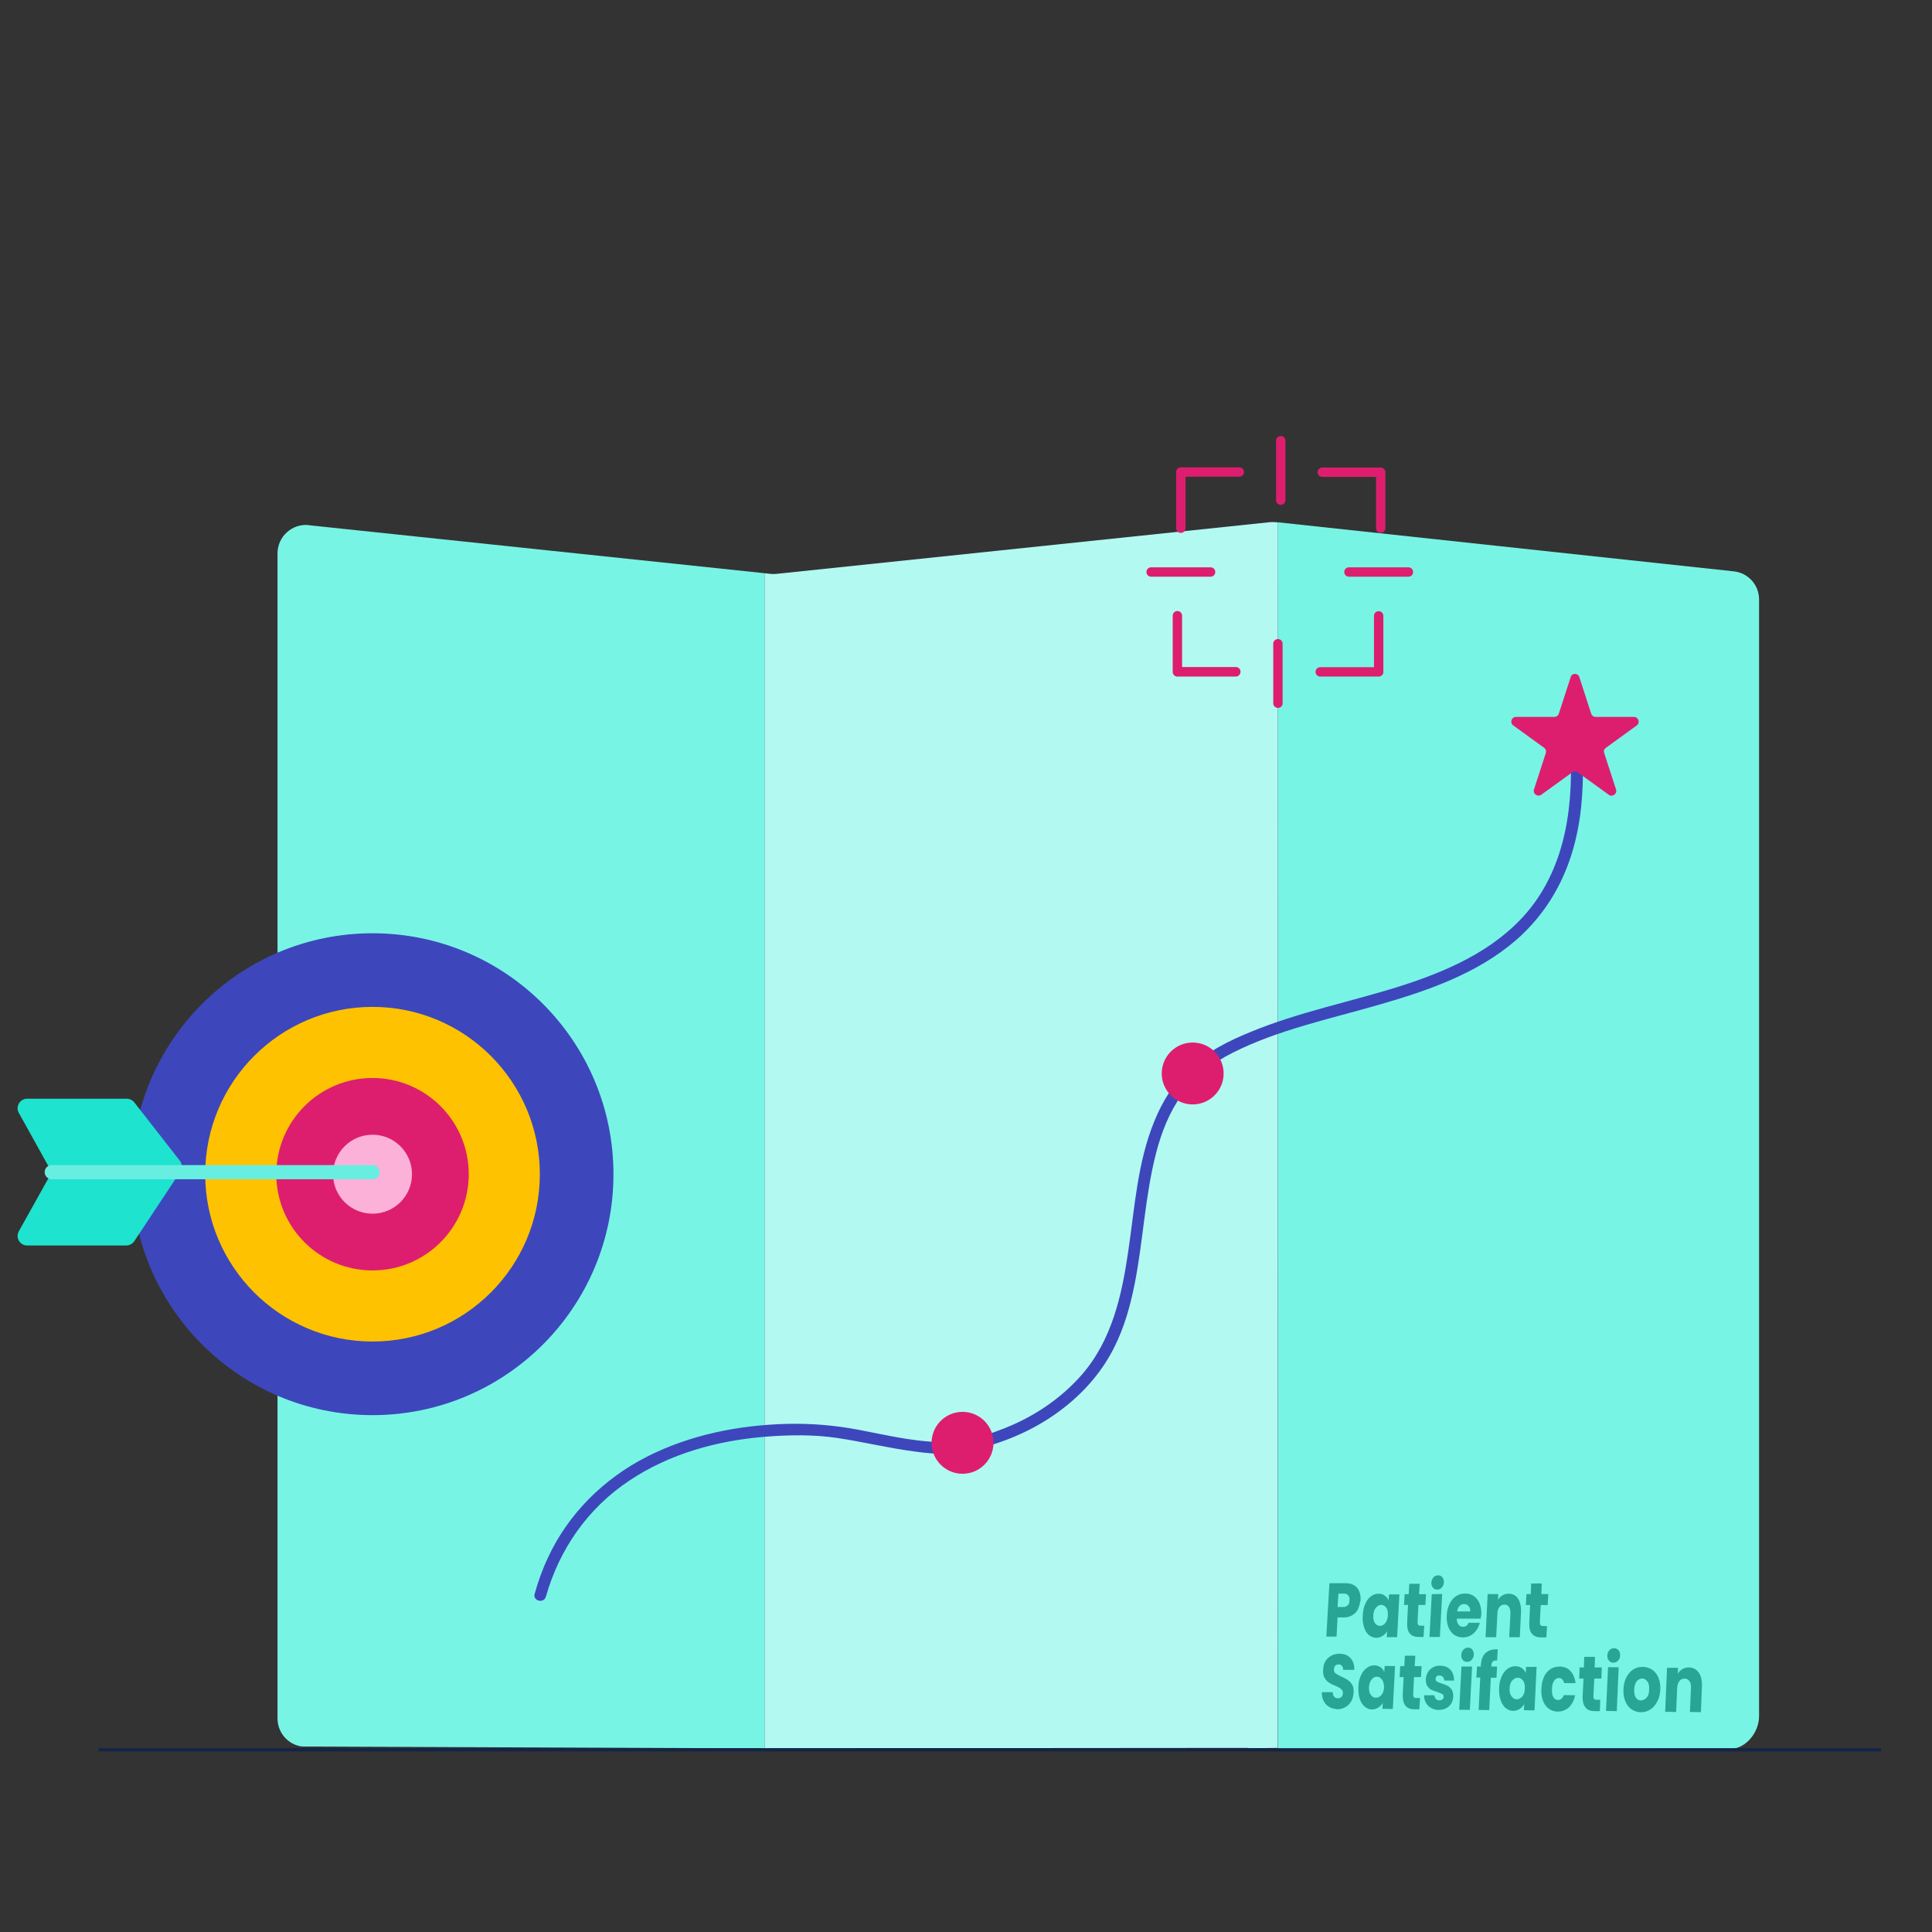 <?xml version="1.0" encoding="UTF-8"?>
<svg id="Layer_1" data-name="Layer 1" xmlns="http://www.w3.org/2000/svg" viewBox="0 0 206 206">
  <rect x="0" y="0" width="206" height="206" fill="#333333" stroke="none"/>
  <defs>
    <style>
      .cls-1 {
        fill: #ffc200;
      }

      .cls-2 {
        fill: #fcb1d8;
      }

      .cls-3 {
        fill: #b2f9f2;
      }

      .cls-4 {
        fill: #dd1e6f;
      }

      .cls-5 {
        fill: #1ee3cf;
      }

      .cls-6 {
        fill: #142446;
      }

      .cls-7 {
        fill: #29a596;
      }

      .cls-8 {
        fill: #3d47bb;
      }

      .cls-9 {
        fill: #78f4e5;
      }

      .cls-10 {
        fill: none;
        stroke: #68eee1;
        stroke-linecap: round;
        stroke-linejoin: round;
        stroke-width: 1.51px;
      }
    </style>
  </defs>
  <g>
    <g>
      <path class="cls-3" d="M136.26,55.69l-.02,130.68-3.08,.04c-.28-.04,.28-.09,0-.04l-50.97,.04c-.22,.02-.46,.04-.67,.02V61.12l.63,.07c.22,.02,.43,.02,.63,0l52.6-5.51c.22-.02,.43-.02,.63,0l.26,.02Z"/>
      <path class="cls-9" d="M32.92,56l48.61,5.12v125.32c-.07,0-.13,0-.17-.02l-49.19-.2c-1.5-.22-2.58-1.5-2.58-2.99V59.01c0-1.8,1.56-3.21,3.34-3.02Z"/>
      <path class="cls-9" d="M187.56,63.92v119.09c0,1.82-1.61,3.69-3.41,3.45l-47.89,.02V55.69l48.61,5.23c1.54,.17,2.69,1.45,2.69,2.99Z"/>
      <g>
        <path class="cls-4" d="M147.22,56.82c-.28,0-.5-.22-.5-.5v-5.47h-5.73c-.28,0-.5-.22-.5-.5s.22-.5,.5-.5h6.23c.28,0,.5,.22,.5,.5v5.99c0,.26-.24,.48-.5,.48Z"/>
        <path class="cls-4" d="M125.91,56.82c-.28,0-.5-.22-.5-.5v-5.99c0-.28,.22-.5,.5-.5h6.23c.28,0,.5,.22,.5,.5s-.22,.5-.5,.5h-5.73v5.47c0,.3-.22,.52-.5,.52Z"/>
        <path class="cls-4" d="M131.77,72.14h-6.23c-.28,0-.5-.22-.5-.5v-5.99c0-.28,.22-.5,.5-.5s.5,.22,.5,.5v5.47h5.73c.28,0,.5,.22,.5,.5s-.22,.52-.5,.52Z"/>
        <path class="cls-4" d="M147,72.14h-6.23c-.28,0-.5-.22-.5-.5s.22-.5,.5-.5h5.73v-5.47c0-.28,.22-.5,.5-.5s.5,.22,.5,.5v5.99c.02,.24-.22,.48-.5,.48Z"/>
        <path class="cls-4" d="M136.56,53.83c-.28,0-.5-.22-.5-.5v-6.34c0-.28,.22-.5,.5-.5s.5,.22,.5,.5v6.34c0,.28-.22,.5-.5,.5Z"/>
        <path class="cls-4" d="M136.26,75.48c-.28,0-.5-.22-.5-.5v-6.34c0-.28,.22-.5,.5-.5s.5,.22,.5,.5v6.34c.02,.28-.22,.5-.5,.5Z"/>
        <path class="cls-4" d="M150.17,61.49h-6.34c-.28,0-.5-.22-.5-.5s.22-.5,.5-.5h6.34c.28,0,.5,.22,.5,.5,.02,.28-.22,.5-.5,.5Z"/>
        <path class="cls-4" d="M129.08,61.49h-6.34c-.28,0-.5-.22-.5-.5s.22-.5,.5-.5h6.34c.28,0,.5,.22,.5,.5s-.22,.5-.5,.5Z"/>
      </g>
      <path class="cls-8" d="M58.2,170.27c1.43-5.08,4.49-9.48,8.92-12.41,4.27-2.86,9.4-4.27,14.5-4.67,2.52-.2,5.12-.24,7.62,.13,2.78,.41,5.51,1.09,8.31,1.45,1.24,.17,2.52,.3,3.78,.2,1.43-.13,2.84-.46,4.21-.85,2.93-.87,5.71-2.26,8.09-4.17,2.15-1.71,3.99-3.88,5.21-6.36,1.04-2.08,1.67-4.34,2.13-6.62,.93-4.67,1.11-9.48,2.32-14.11,.56-2.17,1.41-4.27,2.69-6.1,1.39-1.97,3.3-3.43,5.45-4.51,4.9-2.47,10.37-3.6,15.6-5.12,5.16-1.48,10.44-3.3,14.56-6.84,2.28-1.97,4.08-4.45,5.25-7.23,1.26-2.95,1.8-6.14,1.91-9.33,.07-1.58,.02-3.15-.09-4.73-.07-.8-1.32-.8-1.26,0,.43,6.38-.28,13.17-4.56,18.25-3.52,4.14-8.62,6.34-13.67,7.94-5.25,1.65-10.72,2.73-15.82,4.84-2.34,.95-4.64,2.1-6.51,3.86-1.67,1.56-2.89,3.52-3.75,5.64-1.8,4.36-2.1,9.2-2.78,13.82-.69,4.75-1.74,9.53-4.97,13.24-2.02,2.3-4.54,4.08-7.33,5.32-2.5,1.11-5.4,1.95-8.16,1.84-2.8-.11-5.56-.78-8.31-1.3-2.54-.48-5.03-.69-7.62-.63-5.16,.13-10.39,1.17-15.02,3.54-4.56,2.34-8.33,6.08-10.48,10.74-.59,1.24-1.04,2.52-1.41,3.84-.24,.74,.98,1.09,1.19,.3h0Z"/>
      <circle class="cls-4" cx="102.63" cy="153.84" r="3.3"/>
      <circle class="cls-4" cx="127.17" cy="114.46" r="3.3"/>
      <path class="cls-4" d="M168.4,72.21l1.26,3.88c.07,.22,.26,.35,.48,.35h4.08c.48,0,.69,.63,.3,.91l-3.3,2.39c-.17,.13-.26,.35-.17,.56l1.26,3.88c.15,.46-.39,.85-.78,.56l-3.3-2.39c-.17-.13-.41-.13-.59,0l-3.3,2.39c-.39,.28-.93-.11-.78-.56l1.26-3.88c.07-.22,0-.43-.17-.56l-3.3-2.39c-.39-.28-.2-.91,.3-.91h4.08c.22,0,.41-.13,.48-.35l1.26-3.88c.13-.48,.78-.48,.93,0Z"/>
      <g>
        <circle class="cls-8" cx="39.72" cy="125.2" r="25.69"/>
        <circle class="cls-1" cx="39.72" cy="125.2" r="17.84"/>
        <circle class="cls-4" cx="39.72" cy="125.2" r="10.26"/>
        <circle class="cls-2" cx="39.72" cy="125.2" r="4.21"/>
        <path class="cls-5" d="M2.89,117.15H13.52c.3,0,.61,.15,.8,.39l4.86,6.23c.26,.35,.28,.82,.04,1.17l-4.9,7.4c-.2,.28-.5,.46-.85,.46H2.89c-.76,0-1.26-.82-.89-1.5l3.52-6.31-3.52-6.34c-.37-.67,.13-1.5,.89-1.5Z"/>
        <line class="cls-10" x1="5.52" y1="124.98" x2="39.72" y2="124.98"/>
      </g>
    </g>
    <g>
      <path class="cls-7" d="M144.81,171.55c-.13,.28-.33,.5-.59,.65-.26,.17-.56,.26-.93,.26h-.67l-.11,2.04h-1.09l.33-5.69h1.78c.37,0,.65,.09,.89,.24,.24,.15,.41,.37,.52,.65s.15,.59,.13,.95c-.07,.3-.13,.61-.26,.89Zm-1.09-.39c.11-.13,.17-.3,.17-.52,.02-.22-.02-.41-.13-.52-.09-.13-.24-.2-.46-.2h-.59l-.09,1.43h.59c.24,0,.39-.07,.5-.2Z"/>
      <path class="cls-7" d="M145.57,171.01c.15-.35,.37-.63,.61-.8,.26-.2,.52-.28,.82-.28,.26,0,.48,.07,.65,.2,.17,.13,.33,.3,.41,.52l.04-.65h1.11l-.24,4.56h-1.11l.04-.65c-.11,.22-.28,.39-.48,.52-.2,.13-.43,.2-.67,.2-.28,0-.56-.11-.78-.28-.24-.2-.41-.48-.52-.82-.13-.35-.17-.76-.15-1.24,.02-.5,.11-.91,.26-1.26Zm2.24,.41c-.15-.2-.33-.3-.54-.3s-.41,.11-.56,.3c-.17,.2-.26,.48-.28,.82s.04,.63,.17,.82c.15,.2,.33,.3,.54,.3s.41-.11,.56-.3c.17-.2,.26-.48,.28-.82s-.02-.63-.17-.82Z"/>
      <path class="cls-7" d="M151.86,173.35l-.07,1.19h-.56c-.41,0-.72-.13-.91-.37-.22-.24-.3-.65-.28-1.22l.09-1.82h-.43l.07-1.15h.43l.07-1.11h1.11l-.07,1.11h.74l-.07,1.15h-.74l-.09,1.82c0,.13,.02,.24,.07,.3,.04,.07,.13,.09,.26,.09h.39Z"/>
      <path class="cls-7" d="M152.77,169.27c-.11-.15-.17-.33-.15-.54s.09-.39,.22-.54,.3-.22,.5-.22,.35,.07,.46,.22,.17,.33,.15,.54c0,.22-.09,.39-.22,.54s-.28,.22-.48,.22c-.22,0-.37-.07-.48-.22Zm1,.69l-.24,4.58h-1.11l.24-4.56,1.11-.02Z"/>
      <path class="cls-7" d="M157.87,172.59h-2.54c0,.28,.07,.5,.2,.65,.13,.15,.28,.22,.46,.22,.28,0,.48-.15,.61-.43h1.19c-.09,.3-.2,.56-.37,.8-.17,.24-.39,.43-.63,.56-.24,.13-.52,.2-.82,.2-.35,0-.67-.11-.93-.28-.26-.2-.48-.48-.61-.82s-.2-.78-.17-1.24c.02-.48,.13-.89,.3-1.24,.17-.35,.41-.63,.69-.82,.28-.2,.61-.28,.98-.28,.35,0,.67,.09,.93,.28,.26,.2,.48,.46,.61,.8,.13,.35,.2,.74,.17,1.22-.04,.11-.04,.26-.07,.39Zm-1.11-.78c.02-.24-.04-.43-.17-.56-.13-.15-.28-.22-.48-.22s-.35,.07-.48,.2-.22,.33-.26,.59h1.39Z"/>
      <path class="cls-7" d="M161.85,170.45c.24,.35,.35,.82,.33,1.43l-.13,2.69h-1.13l.13-2.5c.02-.3-.04-.54-.15-.72s-.28-.26-.5-.26-.39,.09-.52,.26c-.13,.17-.22,.41-.22,.72l-.13,2.5h-1.13l.22-4.6h1.13l-.02,.61c.13-.2,.28-.37,.48-.48s.41-.17,.65-.17c.43,0,.76,.17,1,.52Z"/>
      <path class="cls-7" d="M164.95,173.4l-.07,1.19h-.59c-.41,0-.72-.13-.95-.39-.22-.26-.3-.65-.28-1.24l.09-1.82h-.46l.07-1.17h.46l.04-1.13h1.13l-.04,1.13h.74l-.07,1.17h-.74l-.09,1.84c0,.13,.02,.24,.07,.3,.04,.07,.13,.09,.26,.09l.43,.02Z"/>
      <path class="cls-7" d="M141.73,181.99c-.26-.13-.46-.35-.59-.61-.15-.26-.2-.59-.2-.95h1.17c0,.22,.04,.37,.15,.48,.09,.11,.22,.17,.37,.17s.3-.04,.39-.13,.15-.22,.17-.39c0-.15-.02-.26-.09-.35-.07-.09-.15-.17-.26-.24s-.26-.13-.46-.22c-.28-.11-.52-.24-.69-.35s-.33-.28-.46-.5-.17-.52-.15-.87c.02-.54,.2-.95,.52-1.24,.33-.3,.72-.46,1.22-.46s.89,.15,1.17,.46c.28,.3,.43,.72,.41,1.26h-1.19c0-.2-.04-.33-.13-.43-.09-.11-.22-.15-.37-.15-.13,0-.24,.04-.33,.13-.09,.09-.13,.22-.15,.39,0,.2,.04,.33,.17,.43s.35,.22,.63,.35c.28,.13,.52,.24,.69,.37,.17,.11,.33,.28,.46,.5s.17,.5,.15,.85c-.02,.33-.11,.63-.24,.89-.15,.26-.35,.48-.61,.63s-.56,.24-.89,.24c-.35-.04-.65-.11-.89-.26Z"/>
      <path class="cls-7" d="M145.11,178.65c.15-.35,.37-.63,.61-.8,.26-.2,.52-.28,.82-.28,.26,0,.48,.07,.65,.2,.2,.13,.33,.3,.41,.52l.04-.65h1.11l-.24,4.58-1.11-.02,.04-.65c-.11,.22-.28,.39-.48,.52-.2,.13-.43,.2-.67,.2-.3,0-.56-.11-.78-.3-.24-.2-.41-.48-.52-.82-.13-.37-.17-.78-.15-1.24,0-.48,.09-.89,.26-1.24Zm2.24,.43c-.15-.2-.33-.3-.54-.3s-.41,.09-.56,.3c-.17,.2-.26,.48-.28,.82s.04,.63,.2,.82c.15,.22,.33,.3,.54,.3s.41-.09,.59-.3c.17-.2,.26-.48,.28-.82-.02-.35-.09-.63-.22-.82Z"/>
      <path class="cls-7" d="M151.41,181.06l-.07,1.19h-.56c-.41,0-.72-.13-.93-.39s-.3-.65-.28-1.22l.09-1.82h-.43l.07-1.17h.43l.07-1.11h1.11l-.07,1.11h.74l-.07,1.17h-.74l-.09,1.84c0,.13,.02,.24,.07,.3,.04,.07,.13,.09,.26,.09h.41Z"/>
      <path class="cls-7" d="M152.6,182.12c-.24-.13-.43-.33-.56-.56s-.2-.5-.2-.8h1.11c0,.15,.07,.28,.15,.39,.11,.11,.22,.15,.37,.15,.13,0,.24-.02,.33-.11,.09-.07,.13-.15,.13-.26,0-.13-.04-.24-.15-.3-.11-.07-.28-.13-.52-.22-.26-.09-.48-.15-.65-.24-.17-.09-.3-.22-.43-.41-.11-.2-.17-.43-.15-.74,.02-.26,.09-.5,.22-.72s.3-.39,.54-.52c.24-.13,.5-.2,.8-.17,.46,0,.8,.15,1.06,.43s.39,.67,.39,1.15h-1.04c0-.15-.07-.28-.15-.39-.09-.09-.22-.15-.37-.15-.13,0-.24,.02-.3,.09s-.11,.15-.11,.26c0,.13,.04,.24,.15,.3,.11,.07,.28,.13,.5,.2,.26,.09,.48,.17,.65,.26s.3,.22,.43,.41c.11,.2,.17,.46,.15,.76-.02,.26-.09,.52-.22,.72-.13,.22-.3,.37-.54,.5-.24,.11-.5,.17-.78,.17-.28,.02-.56-.07-.8-.2Z"/>
      <path class="cls-7" d="M155.96,176.98c-.11-.15-.17-.33-.15-.54s.09-.41,.22-.54c.13-.15,.3-.22,.5-.22s.35,.07,.46,.22,.17,.33,.15,.54c0,.22-.09,.39-.22,.54s-.3,.22-.48,.22c-.2,0-.37-.07-.48-.22Zm1,.72l-.24,4.62-1.13-.02,.24-4.6h1.13Z"/>
      <path class="cls-7" d="M159.57,178.89h-.61l-.17,3.45-1.13-.02,.17-3.45h-.41l.07-1.17h.41v-.13c.02-.56,.17-1,.46-1.28,.28-.28,.65-.43,1.17-.43h.17l-.07,1.19c-.22-.02-.37,.02-.46,.11-.09,.09-.15,.26-.15,.5v.04h.61l-.07,1.19Z"/>
      <path class="cls-7" d="M160.11,178.76c.15-.35,.37-.63,.63-.82,.26-.2,.54-.28,.85-.28,.26,0,.48,.07,.67,.2,.2,.13,.33,.3,.43,.52l.02-.65h1.13l-.22,4.64-1.13-.02,.02-.65c-.13,.22-.28,.39-.48,.52-.2,.13-.43,.2-.69,.2-.3,0-.56-.11-.8-.3-.24-.2-.41-.48-.54-.85s-.17-.78-.15-1.26c0-.46,.09-.87,.26-1.24Zm2.28,.43c-.15-.2-.33-.3-.56-.3-.22,0-.41,.11-.59,.3s-.26,.48-.28,.82,.04,.63,.2,.85,.33,.33,.56,.33c.22,0,.41-.11,.59-.3s.26-.48,.28-.85c.02-.35-.04-.63-.2-.85Z"/>
      <path class="cls-7" d="M164.62,178.8c.17-.37,.41-.63,.69-.82,.28-.2,.63-.28,.98-.28,.48,0,.85,.15,1.15,.46s.48,.74,.56,1.3h-1.22c-.09-.35-.28-.54-.56-.54-.22,0-.39,.11-.52,.3-.13,.2-.22,.5-.22,.87-.02,.37,.02,.67,.15,.87,.11,.2,.28,.3,.48,.3,.3,0,.5-.17,.63-.52l1.22,.02c-.13,.54-.35,.98-.67,1.28s-.74,.46-1.19,.46c-.37,0-.69-.11-.95-.3-.28-.2-.48-.48-.63-.85-.13-.37-.2-.78-.17-1.26,.02-.5,.11-.93,.28-1.28Z"/>
      <path class="cls-7" d="M170.63,181.23l-.04,1.22h-.59c-.41,0-.74-.13-.95-.39s-.33-.67-.3-1.24l.09-1.84h-.46l.04-1.19h.46l.04-1.13h1.15l-.04,1.13h.76l-.04,1.19h-.76l-.09,1.87c0,.13,.02,.24,.07,.3,.04,.07,.13,.09,.26,.09h.41Z"/>
      <path class="cls-7" d="M171.55,177.06c-.13-.15-.17-.33-.17-.54s.09-.41,.22-.56c.13-.15,.3-.22,.5-.22s.35,.07,.48,.22c.13,.15,.17,.33,.17,.56,0,.22-.09,.39-.22,.54s-.3,.22-.5,.22c-.2,.02-.35-.07-.48-.22Zm1.04,.72l-.2,4.67-1.15-.02,.22-4.67,1.13,.02Z"/>
      <path class="cls-7" d="M173.95,182.25c-.28-.2-.5-.48-.65-.85s-.22-.78-.2-1.28c.02-.48,.13-.91,.3-1.26,.2-.37,.43-.65,.74-.85s.65-.28,1.02-.28,.69,.11,1,.3c.28,.2,.52,.48,.67,.85,.15,.37,.22,.8,.2,1.28s-.13,.91-.33,1.28-.43,.65-.76,.85c-.3,.2-.65,.28-1.02,.28-.37-.02-.69-.13-.98-.33Zm1.63-1.24c.17-.2,.26-.48,.26-.87,.02-.37-.04-.67-.2-.87s-.33-.3-.54-.3-.41,.09-.59,.3c-.15,.2-.24,.48-.26,.87-.02,.37,.04,.67,.17,.87s.33,.3,.54,.3c.24,0,.43-.11,.61-.3Z"/>
      <path class="cls-7" d="M181.12,178.32c.26,.37,.37,.85,.35,1.48l-.11,2.76-1.17-.02,.11-2.56c.02-.3-.04-.56-.17-.74-.13-.17-.3-.26-.52-.26s-.41,.09-.54,.26-.22,.41-.24,.74l-.11,2.56-1.17-.02,.2-4.69h1.17l-.02,.63c.13-.22,.28-.37,.5-.5,.2-.11,.43-.17,.69-.17,.43,0,.78,.2,1.04,.54Z"/>
    </g>
  </g>
  <rect class="cls-6" x="10.51" y="186.4" width="190.07" height=".35"/>
</svg>